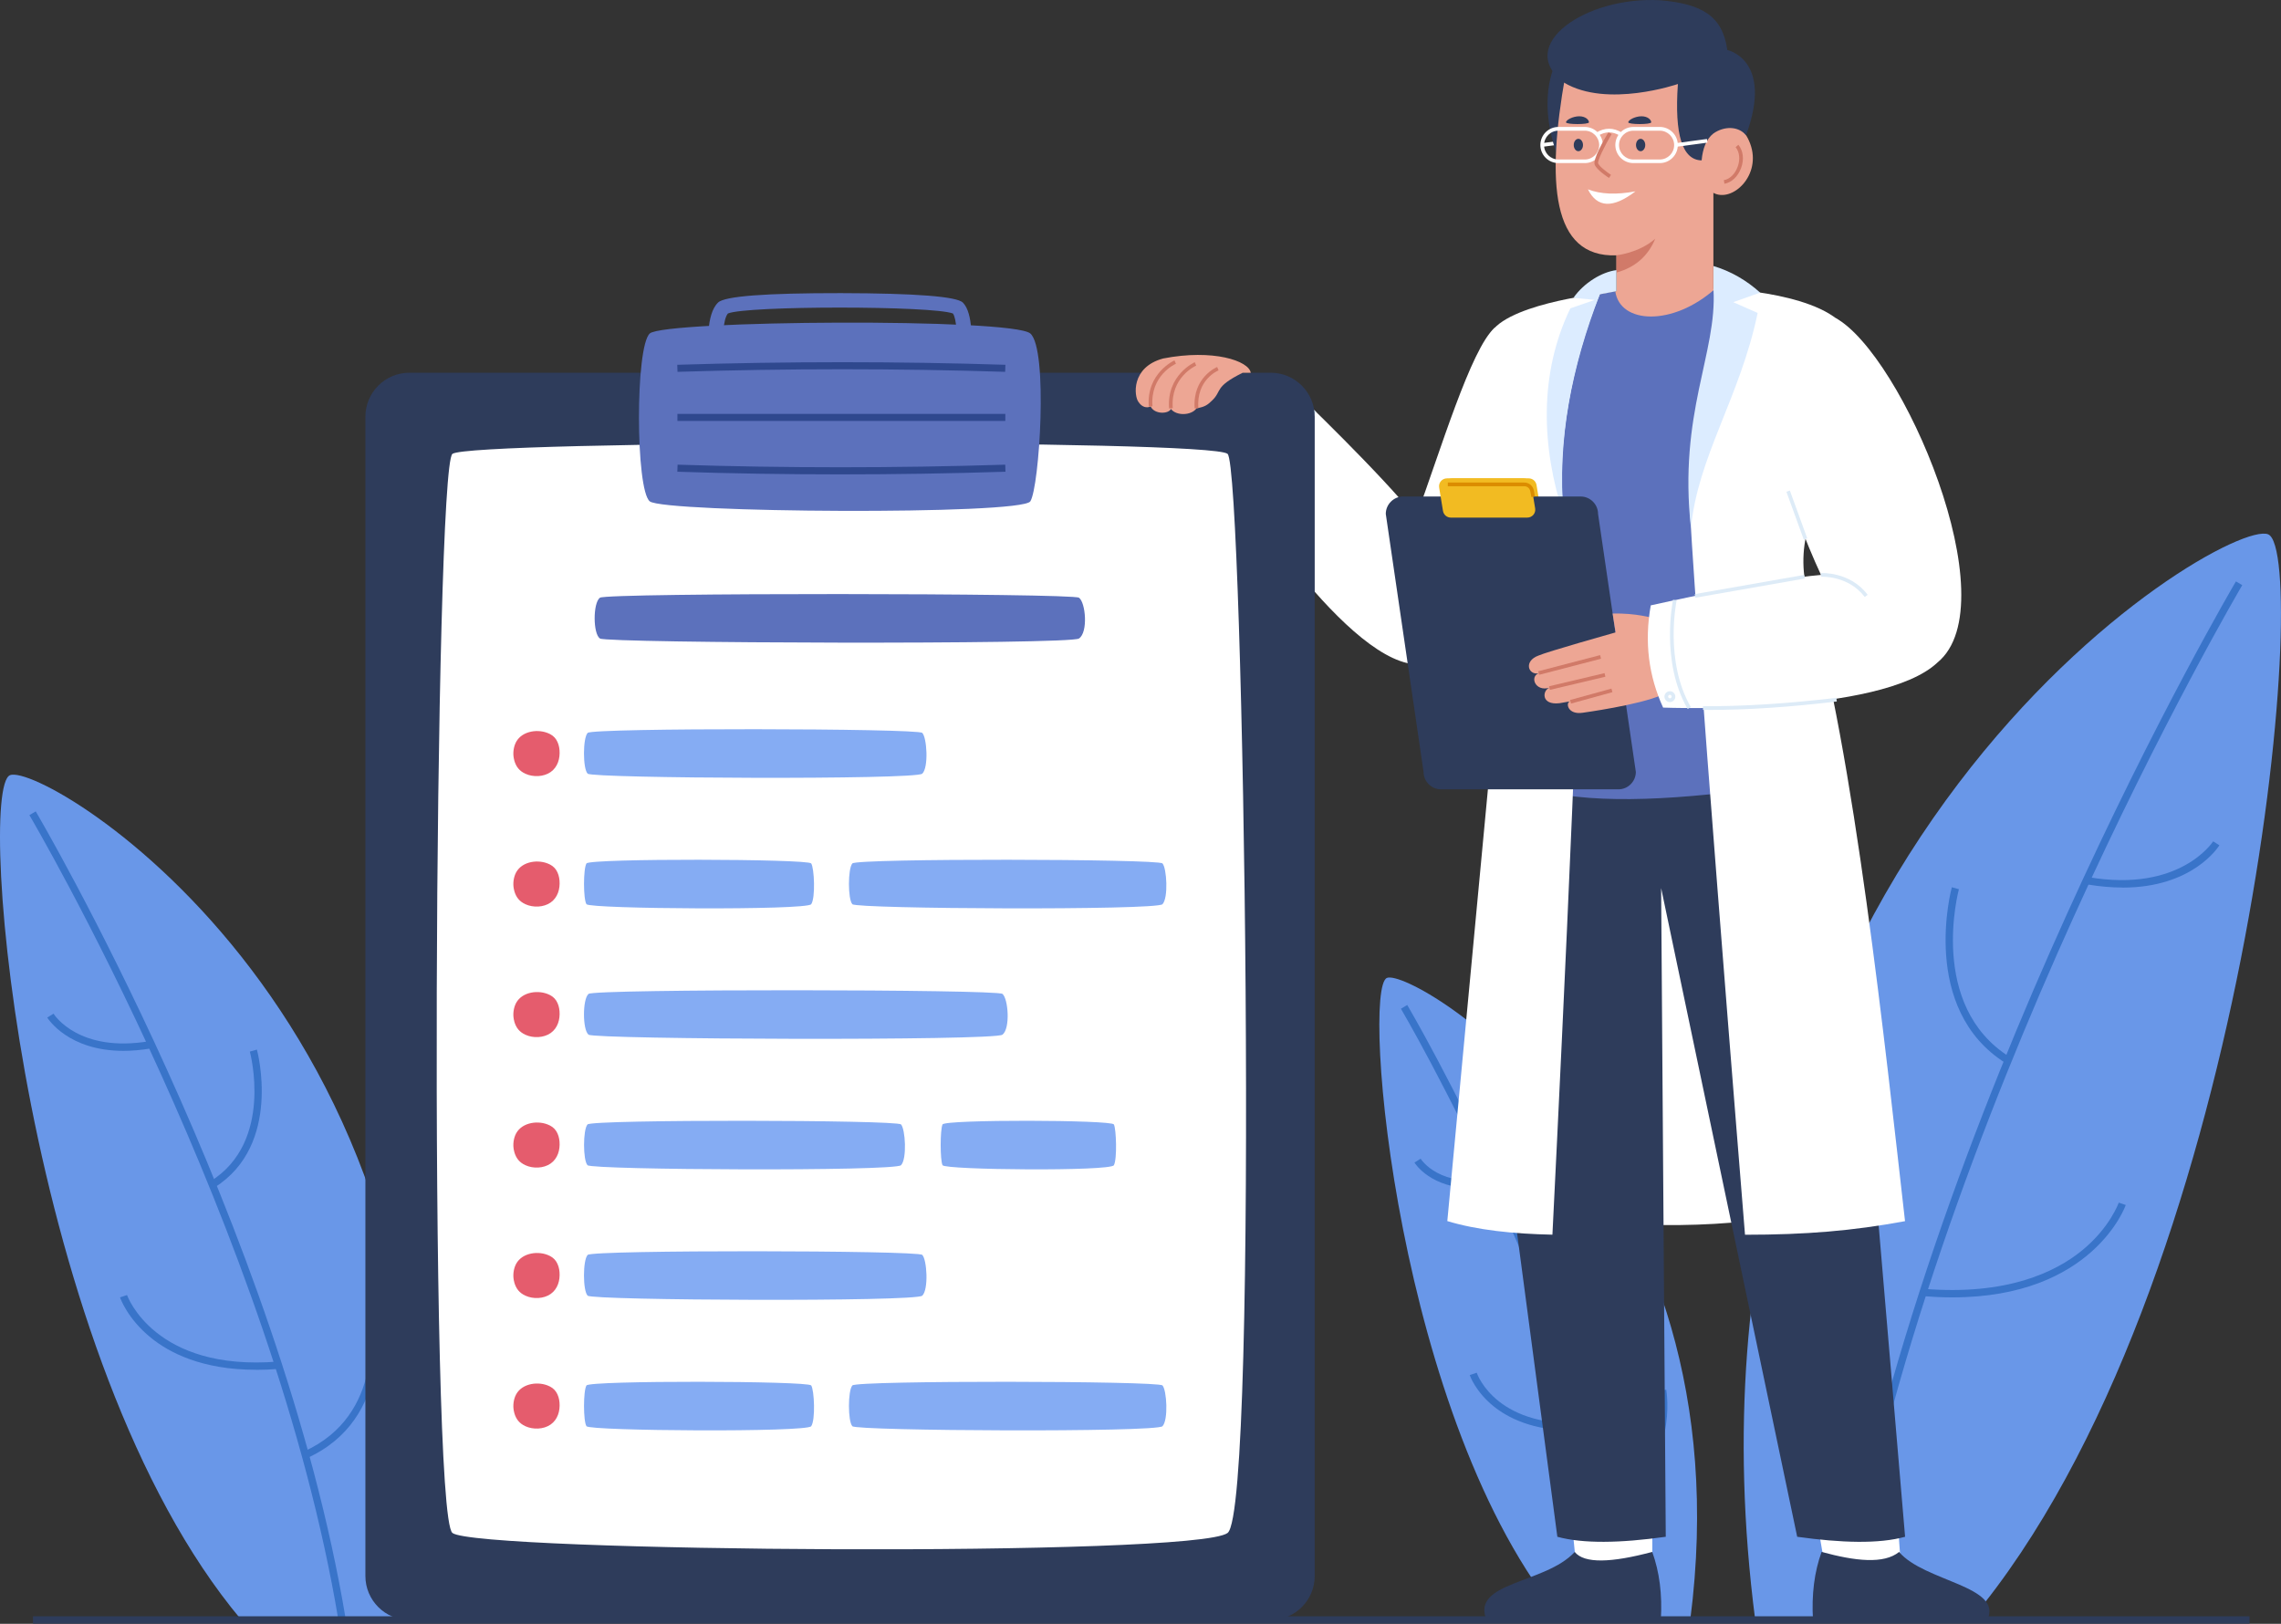 <?xml version="1.0" encoding="UTF-8"?> <svg xmlns="http://www.w3.org/2000/svg" width="2121" height="1510" viewBox="0 0 2121 1510" fill="none"><rect x="0" y="0" width="2121" height="1510" fill="#333333" stroke="none"/><g clip-path="url(#clip0_1553_19)"><path d="M1832.5 1506.41C2092.84 1196.31 2149.71 514.188 2109.11 496.896C2068.51 479.604 1540.17 795.785 1632.1 1506.41H1832.5Z" fill="#6997E8"></path><path d="M1715.55 1506.54L1708.79 1505.45C1786.23 1039.31 2076.16 545.561 2079.1 540.64L2084.98 544.125C2082.04 549.047 1792.79 1041.7 1715.55 1506.54Z" fill="#3974C9"></path><path d="M1973.64 825.311C1963.73 825.311 1952.79 824.423 1940.9 822.441L1942.06 815.674C2027.09 830.096 2057.57 782.867 2057.91 782.388L2063.72 786.011C2062.56 787.856 2038.57 825.38 1973.71 825.38L1973.64 825.311Z" fill="#3974C9"></path><path d="M1865.17 988.733C1784.38 938.155 1814.59 826.2 1814.93 825.038L1821.5 826.884C1821.22 827.977 1792.38 935.08 1868.79 982.924L1865.17 988.733Z" fill="#3974C9"></path><path d="M1815.21 1206.43C1806.53 1206.43 1797.37 1206.02 1787.73 1205.26L1788.28 1198.43C1866.13 1204.92 1911.37 1182.78 1935.71 1163.02C1961.95 1141.7 1970.02 1118.53 1970.15 1118.32L1976.65 1120.51C1976.37 1121.4 1946.16 1206.43 1815.28 1206.43H1815.21Z" fill="#3974C9"></path><path d="M1754.65 1312.23C1651.85 1266.02 1671.81 1145.94 1672.02 1144.71L1678.72 1145.87C1678.51 1147.03 1659.51 1261.99 1757.38 1306.01L1754.58 1312.23H1754.65Z" fill="#3974C9"></path><path d="M224.458 1506.41C21.872 1265.07 -22.35 734.34 9.227 720.875C40.873 707.479 451.923 953.466 380.361 1506.41H224.458Z" fill="#6997E8"></path><path d="M314.678 1506.61C254.599 1145.05 29.595 761.817 27.34 757.989L33.218 754.503C35.473 758.331 261.161 1142.66 321.444 1505.52L314.678 1506.61Z" fill="#3974C9"></path><path d="M114.689 977.184C63.769 977.184 44.836 947.657 43.948 946.222L49.757 942.599C50.714 944.103 73.611 979.234 139.089 968.162L140.251 974.928C130.956 976.5 122.412 977.184 114.689 977.184Z" fill="#3974C9"></path><path d="M199.443 1104.24L195.82 1098.43C254.805 1061.53 232.524 978.687 232.319 977.867L238.88 976.021C239.153 976.91 262.734 1064.6 199.443 1104.24Z" fill="#3974C9"></path><path d="M237.923 1273.75C188.028 1273.75 157.408 1257.96 140.047 1243.74C118.381 1226.04 111.887 1207.18 111.614 1206.43L118.107 1204.24C118.381 1204.99 143.67 1275.59 258.837 1266.09L259.384 1272.93C251.866 1273.54 244.757 1273.82 237.991 1273.82L237.923 1273.75Z" fill="#3974C9"></path><path d="M285.357 1355.97L282.554 1349.75C358.148 1315.78 344 1229.66 343.317 1225.97L350.015 1224.81C350.151 1225.77 365.803 1319.82 285.288 1355.97H285.357Z" fill="#3974C9"></path><path d="M1453.16 1506.41C1299.17 1323.03 1265.55 919.565 1289.61 909.381C1313.66 899.197 1626.09 1086.13 1571.68 1506.41H1453.16Z" fill="#6997E8"></path><path d="M1520.97 1506.75C1475.31 1232.12 1304.37 940.958 1302.66 938.019L1308.54 934.533C1310.25 937.472 1481.87 1229.66 1527.73 1505.59L1520.97 1506.68V1506.75Z" fill="#3974C9"></path><path d="M1369.71 1105C1330.55 1105 1315.92 1082.17 1315.24 1081.07L1321.05 1077.45L1318.11 1079.23L1320.98 1077.45C1321.66 1078.54 1338.82 1104.86 1388.03 1096.52L1389.19 1103.29C1382.08 1104.52 1375.59 1105 1369.64 1105H1369.71Z" fill="#3974C9"></path><path d="M1434.57 1201.44L1430.95 1195.63C1475.24 1167.88 1458.5 1105.54 1458.36 1104.93L1464.92 1103.08C1465.13 1103.77 1483.24 1170.95 1434.57 1201.44Z" fill="#3974C9"></path><path d="M1463.42 1330.41C1425.21 1330.41 1401.84 1318.31 1388.51 1307.44C1371.9 1293.84 1366.84 1279.28 1366.64 1278.67L1373.13 1276.48C1373.88 1278.67 1392.4 1330.14 1479.21 1322.89L1479.75 1329.73C1474.01 1330.2 1468.61 1330.41 1463.42 1330.41Z" fill="#3974C9"></path><path d="M1499.78 1392.81L1496.98 1386.59C1553.98 1360.96 1542.84 1294.12 1542.7 1293.43L1549.4 1292.27C1549.54 1293.02 1561.5 1365.13 1499.71 1392.88L1499.78 1392.81Z" fill="#3974C9"></path><path d="M2091.75 1502.99H30.689V1509.82H2091.75V1502.99Z" fill="#2E3C5B"></path><path d="M1462.82 129.242L1433.82 133.132L1434.28 136.519L1463.27 132.63L1462.82 129.242Z" fill="white"></path><path d="M1446.81 58.644C1446.81 58.644 1426.17 93.365 1451.93 154.742C1477.7 216.119 1499.3 61.446 1499.3 61.446L1446.81 58.644Z" fill="#2E3C5B"></path><path d="M1593.21 269.021V123.506L1576.33 76.072L1548.92 65H1478.79L1455.49 70.331C1437.92 169.232 1442.57 239.699 1503.06 237.444V312.833L1574.76 324.93L1593.21 269.021Z" fill="#EDA694"></path><path d="M1584.26 133.485L1593.21 123.438C1593.21 123.438 1616.31 103.958 1627.38 133.485C1638.46 163.012 1610.64 188.779 1593.21 179.347C1575.78 169.846 1584.26 133.485 1584.26 133.485Z" fill="#EDA694"></path><path d="M1606.13 46.477C1606.13 46.477 1649.46 55.431 1623.56 125.762C1616.38 117.082 1603.12 117.15 1593.21 124.122C1586.65 129.316 1583.3 137.928 1582.27 149.137C1564.5 148.795 1556.85 125.83 1560.2 78.123C1560.2 78.123 1494.38 100.815 1454.33 76.824C1408.05 42.24 1474.69 -3.964 1544.2 0.274C1582.21 3.623 1601.75 14.558 1606.13 46.477Z" fill="#2E3C5B"></path><path d="M1205.33 365.256C1187.29 389.247 1165.35 411.597 1132.47 427.454C1132.47 427.454 1238.28 600.513 1308.67 616.643C1391.17 641.796 1519.6 406.813 1513.31 336.345L1389.87 304.768C1367.59 324.316 1339.02 420.551 1316.53 481.313C1284.62 440.987 1205.4 365.188 1205.4 365.188L1205.33 365.256Z" fill="white"></path><path d="M1671.13 1128.58C1591.36 1144.23 1503.88 1141.22 1412.36 1128.58V779.587H1671.13V1128.58Z" fill="white"></path><path d="M1536.41 1463.55H1466.35L1460 1399.3H1536.41V1463.55Z" fill="white"></path><path d="M1698.06 1463.55H1768.11L1763.47 1399.3H1687.05L1698.06 1463.55Z" fill="white"></path><path d="M1464.3 1443.12C1437.03 1472.92 1367.32 1470.8 1382.29 1506.48H1544.34C1545.78 1482.62 1543.04 1461.57 1536.34 1443.12C1498.21 1453.3 1472.98 1454.12 1464.24 1443.12H1464.3Z" fill="#2E3C5B"></path><path d="M1765.86 1443.12C1789.1 1470.8 1863.05 1474.76 1847.88 1506.48H1685.82C1684.39 1482.62 1687.12 1461.57 1693.82 1443.12C1725.12 1451.66 1751.71 1454.67 1765.93 1443.12H1765.86Z" fill="#2E3C5B"></path><path d="M1482.01 274.626L1506.95 270.046L1589.11 268.679H1609.96L1513.86 362.386L1490.96 321.308L1482.01 274.626Z" fill="#EDA694"></path><path d="M1544.55 825.517L1671.13 1429.04C1712.27 1434.78 1747.13 1435.8 1771.46 1429.04L1717.06 787.994L1636.89 667.085L1416.8 698.936L1392.68 1011.15L1448.11 1429.04C1471.82 1435.53 1506.2 1435.05 1548.92 1429.04L1544.61 825.517H1544.55Z" fill="#2E3C5B"></path><path d="M1501.97 270.866C1506.34 301.487 1555.55 303.605 1594.92 268.474L1609.96 268.679L1636.89 732.973C1547.96 745.207 1473.94 747.668 1425.21 732.973L1444.89 604.272L1437.17 465.729L1404.84 404.557L1475.51 276.334C1482.21 274.42 1490.76 272.917 1501.97 270.866Z" fill="#5C71BC"></path><path d="M1601.21 268.406C1601.21 268.406 1699.49 272.165 1718.7 309.073C1737.91 345.982 1699.01 438.321 1682.88 485.755C1675.5 507.422 1674.89 530.865 1681.31 552.873C1724.1 698.456 1753.22 976.089 1771.4 1135.55C1722.66 1144.57 1679.19 1148.19 1622.6 1148.19C1622.6 1148.19 1571.75 521.775 1570.79 458.962C1569.84 396.15 1601.21 268.406 1601.21 268.406Z" fill="white"></path><path d="M1487.82 273.121C1487.82 273.121 1394.04 283.442 1384.2 313.652C1374.36 343.862 1374.56 422.874 1377.43 447.479C1380.3 472.085 1403.47 521.979 1403.47 521.979L1345.79 1135.48C1373.61 1143.89 1406.96 1147.37 1443.53 1148.12C1443.53 1148.12 1471.62 588.756 1468.13 540.98C1423.16 419.319 1487.82 273.053 1487.82 273.053V273.121Z" fill="white"></path><path d="M1503.06 237.375C1503.06 237.375 1523.7 235.461 1539.15 221.997C1532.38 238.264 1520.35 248.721 1503.06 253.437V237.375Z" fill="#D17A69"></path><path d="M1467.65 140.593C1470.03 140.593 1471.96 138.022 1471.96 134.851C1471.96 131.681 1470.03 129.11 1467.65 129.11C1465.27 129.11 1463.35 131.681 1463.35 134.851C1463.35 138.022 1465.27 140.593 1467.65 140.593Z" fill="#2E3C5B"></path><path d="M1477.5 113.733C1477.5 115.92 1456.17 115.92 1456.17 113.733C1456.17 111.546 1462.6 108.128 1468.47 108.128C1474.35 108.128 1477.5 111.477 1477.5 113.733Z" fill="#2E3C5B"></path><path d="M1525.54 140.593C1527.92 140.593 1529.85 138.022 1529.85 134.851C1529.85 131.681 1527.92 129.11 1525.54 129.11C1523.17 129.11 1521.24 131.681 1521.24 134.851C1521.24 138.022 1523.17 140.593 1525.54 140.593Z" fill="#2E3C5B"></path><path d="M1535.39 113.733C1535.39 115.92 1514.06 115.92 1514.06 113.733C1514.06 111.546 1520.49 108.128 1526.37 108.128C1532.24 108.128 1535.39 111.477 1535.39 113.733Z" fill="#2E3C5B"></path><path d="M1473.6 151.666H1449.13C1439.84 151.666 1432.32 144.148 1432.32 134.852C1432.32 125.557 1439.84 118.038 1449.13 118.038H1473.6C1482.9 118.038 1490.41 125.557 1490.41 134.852C1490.41 144.148 1482.9 151.666 1473.6 151.666ZM1449.13 121.524C1441.75 121.524 1435.74 127.539 1435.74 134.92C1435.74 142.302 1441.75 148.317 1449.13 148.317H1473.6C1480.98 148.317 1487 142.302 1487 134.92C1487 127.539 1480.98 121.524 1473.6 121.524H1449.13Z" fill="white"></path><path d="M1543.32 151.666H1518.85C1509.55 151.666 1502.03 144.148 1502.03 134.852C1502.03 125.557 1509.55 118.038 1518.85 118.038H1543.32C1552.61 118.038 1560.13 125.557 1560.13 134.852C1560.13 144.148 1552.61 151.666 1543.32 151.666ZM1518.85 121.524C1511.47 121.524 1505.45 127.539 1505.45 134.92C1505.45 142.302 1511.47 148.317 1518.85 148.317H1543.32C1550.7 148.317 1556.71 142.302 1556.71 134.92C1556.71 127.539 1550.7 121.524 1543.32 121.524H1518.85Z" fill="white"></path><path d="M1603.46 170.872L1602.92 167.522C1608.38 166.634 1613.31 161.85 1615.77 155.083C1618.29 148.248 1617.54 141.277 1613.85 136.834L1616.45 134.647C1620.96 140.046 1621.92 148.316 1618.98 156.245C1616.04 164.173 1610.09 169.778 1603.46 170.872Z" fill="#D17A68"></path><path d="M1476.54 176.066C1485.15 193.359 1499.85 193.974 1520.76 177.912C1503.13 181.261 1488.36 180.646 1476.54 176.066Z" fill="white"></path><path d="M1148.26 438.594C1145.46 438.594 1143.2 436.338 1143.2 433.536C1143.2 430.734 1145.46 428.478 1148.26 428.478C1151.06 428.478 1153.32 430.734 1153.32 433.536C1153.32 436.338 1151.06 438.594 1148.26 438.594ZM1148.26 431.827C1147.37 431.827 1146.62 432.579 1146.62 433.467C1146.62 434.356 1147.37 435.108 1148.26 435.108C1149.15 435.108 1149.9 434.356 1149.9 433.467C1149.9 432.579 1149.15 431.827 1148.26 431.827Z" fill="#DDEBF7"></path><path d="M1145.59 448.436L1144.09 445.361C1175.39 430.119 1201.3 408.452 1221.05 380.976L1223.85 382.958C1203.69 410.913 1177.38 432.921 1145.59 448.436Z" fill="#DDEBF7"></path><path d="M1593.21 247.354C1609.41 252.207 1623.83 260.545 1636.68 272.096L1611.66 280.981L1634.36 291.029C1618.09 369.288 1578.45 425.061 1572.36 491.222C1560.47 384.256 1596.83 328.279 1593.28 269.02V247.354H1593.21Z" fill="#DCECFF"></path><path d="M1503.06 251.113V270.798L1487.61 273.668C1461.78 340.445 1447.7 408.589 1453.98 479.056C1433.27 416.107 1430.81 347.622 1460.2 286.723L1482.9 278.863L1463.07 276.949C1472.71 263.074 1489.53 252.822 1503.13 251.182L1503.06 251.113Z" fill="#DCECFF"></path><path d="M1425 481.313H1353.92C1350.3 481.313 1347.22 478.715 1346.61 475.093L1343.05 453.358C1342.3 448.847 1345.79 444.814 1350.37 444.814H1421.45C1425.07 444.814 1428.15 447.412 1428.76 451.034L1432.32 472.769C1433.07 477.28 1429.58 481.313 1425 481.313Z" fill="#F2BB22"></path><path d="M1504.9 733.998H1339.91C1331.02 733.998 1323.71 726.685 1323.71 717.799L1288.58 477.895C1288.58 469.01 1295.89 461.696 1304.78 461.696H1469.77C1478.66 461.696 1485.97 469.01 1485.97 477.895L1521.1 717.799C1521.1 726.685 1513.79 733.998 1504.9 733.998Z" fill="#2E3C5B"></path><path d="M1420.15 481.313H1349.07C1345.45 481.313 1342.37 478.715 1341.76 475.093L1338.2 453.358C1337.45 448.847 1340.94 444.814 1345.52 444.814H1416.6C1420.22 444.814 1423.3 447.412 1423.91 451.034L1427.47 472.769C1428.22 477.28 1424.73 481.313 1420.15 481.313Z" fill="#F2BB22"></path><path d="M1423.98 462.175L1422.95 456.913C1422.48 454.11 1420.15 452.128 1417.35 452.128H1346.27V448.711H1417.35C1421.86 448.711 1425.62 451.923 1426.3 456.366L1427.26 461.629L1423.91 462.244L1423.98 462.175Z" fill="#DB8C00"></path><path d="M1575.37 602.29C1582.21 630.04 1566.35 636.806 1545.23 646.238C1524.11 655.67 1471.69 662.779 1471.69 662.779C1457.81 664.898 1455.69 653.688 1459.66 652.321C1461.64 651.843 1452.07 653.62 1450.16 653.893C1432.73 655.944 1434.16 642.069 1440.66 639.54C1427.53 643.368 1422.34 629.288 1430.61 626.144C1420.9 627.853 1416.73 614.73 1430.4 609.672C1437.72 606.254 1502.24 588.074 1502.24 588.074L1499.5 570.508C1521.58 570.098 1535.66 574.404 1541.81 575.771C1554.53 578.641 1571.34 585.545 1575.44 602.222L1575.37 602.29Z" fill="#EDA694"></path><path d="M1498.42 640.337L1459.93 650.93L1460.84 654.225L1499.33 643.632L1498.42 640.337Z" fill="#D17A68"></path><path d="M1492 625.952L1440.39 638.172L1441.18 641.497L1492.79 629.278L1492 625.952Z" fill="#D17A68"></path><path d="M1431.16 627.511L1430.27 624.23L1487.89 609.194L1488.71 612.543L1431.16 627.511Z" fill="#D17A68"></path><path d="M1534.98 562.852C1528.83 597.3 1533.13 628.877 1546.46 657.994C1546.46 657.994 1749.18 665.717 1801.61 616.028C1868.25 561.212 1768.8 329.373 1706.67 295.608L1652.2 422.395C1664.23 464.567 1678.03 501.748 1693.27 534.624C1642.01 538.862 1534.98 562.921 1534.98 562.921V562.852Z" fill="white"></path><path d="M1576.47 555.812L1575.85 552.463C1575.85 552.463 1636.95 541.801 1677.55 534.624L1678.17 537.973C1637.57 545.15 1576.47 555.812 1576.47 555.812Z" fill="#DDEBF7"></path><path d="M1664.31 456.136L1661.1 457.303L1677.25 501.759L1680.46 500.592L1664.31 456.136Z" fill="#DDEBF7"></path><path d="M1733.94 555.13C1718.7 534.967 1693.62 536.265 1693.34 536.334L1693.14 532.916C1694.16 532.848 1720.34 531.481 1736.67 553.079L1733.94 555.13Z" fill="#DDEBF7"></path><path d="M1588.56 660.112C1586.86 660.112 1585.15 660.112 1583.51 660.112V656.695C1620.76 656.9 1661.49 654.371 1707.56 648.903L1707.97 652.321C1663.82 657.583 1624.72 660.181 1588.56 660.181V660.112Z" fill="#DDEBF7"></path><path d="M1569.29 659.293C1543.73 615.277 1555.55 558.274 1555.69 557.658L1559.04 558.342C1558.9 558.889 1547.42 614.661 1572.23 657.516L1569.29 659.225V659.293Z" fill="#DDEBF7"></path><path d="M1552.75 652.868C1549.95 652.868 1547.69 650.613 1547.69 647.81C1547.69 645.008 1549.95 642.752 1552.75 642.752C1555.55 642.752 1557.81 645.008 1557.81 647.81C1557.81 650.613 1555.55 652.868 1552.75 652.868ZM1552.75 646.102C1551.86 646.102 1551.11 646.853 1551.11 647.742C1551.11 648.63 1551.86 649.382 1552.75 649.382C1553.64 649.382 1554.39 648.63 1554.39 647.742C1554.39 646.853 1553.64 646.102 1552.75 646.102Z" fill="#DDEBF7"></path><path d="M1497.11 123.847C1497.11 123.847 1482.69 148.043 1484.47 152.554C1486.24 157.065 1497.11 164.036 1497.11 164.036" fill="#EDA694"></path><path d="M1496.15 165.472C1494.99 164.721 1484.81 158.091 1482.83 153.17C1480.91 148.385 1491.1 130.478 1495.61 122.959L1498.55 124.737C1491.85 136.014 1485.22 149.616 1486.04 151.939C1487.2 154.81 1494.04 160.005 1498 162.602L1496.15 165.472Z" fill="#D17A68"></path><path d="M1506.61 126.376C1499.57 122.002 1492.81 122.002 1485.77 126.376L1483.99 123.506C1492.05 118.448 1500.32 118.448 1508.39 123.506L1506.61 126.376Z" fill="white"></path><path d="M1587.2 129.246L1558.21 133.135L1558.66 136.522L1587.66 132.633L1587.2 129.246Z" fill="white"></path><path d="M1181.55 346.596H380.703C358.092 346.596 339.762 364.926 339.762 387.537V1465.47C339.762 1488.08 358.092 1506.41 380.703 1506.41H1181.55C1204.16 1506.41 1222.49 1488.08 1222.49 1465.47V387.537C1222.49 364.926 1204.16 346.596 1181.55 346.596Z" fill="#2E3C5B"></path><path d="M1141.49 1425.48C1111.9 1448.24 442.9 1443.19 420.686 1425.48C398.473 1407.78 404.078 434.631 420.686 422.055C437.295 409.478 1126.46 408.316 1141.49 422.055C1156.53 435.793 1171.09 1402.65 1141.49 1425.48Z" fill="white"></path><path d="M659.157 328.621C658.542 322.675 656.15 292.533 667.7 281.324C673.784 275.377 712.264 272.507 781.98 272.575C851.559 272.712 889.766 275.719 895.37 281.392C905.349 291.576 903.435 320.078 902.615 328.621L889.014 327.254C890.381 313.379 889.492 296.224 886.075 291.508C866.869 284.194 694.22 284.194 676.859 291.508C672.211 296.976 671.665 315.84 672.758 327.254L659.157 328.621Z" fill="#5C71BC"></path><path d="M958.045 466.208C949.57 479.126 617.463 476.87 604.203 466.208C590.944 455.545 590.602 322.402 604.203 310.099C617.805 297.796 941.3 295.541 958.045 310.099C974.791 324.657 966.52 453.29 958.045 466.208Z" fill="#5C71BC"></path><path d="M629.971 345.777L629.766 339.215C732.358 336.003 835.018 336.003 934.875 339.215L934.67 345.777C834.949 342.565 732.426 342.565 629.971 345.777Z" fill="#2F488E"></path><path d="M781.364 441.123C730.376 441.123 679.729 440.302 629.835 438.662L630.04 432.101C729.829 435.313 832.352 435.313 934.739 432.101L934.944 438.662C883.682 440.302 832.352 441.123 781.364 441.123Z" fill="#2F488E"></path><path d="M934.807 384.872H629.903V391.434H934.807V384.872Z" fill="#2F488E"></path><path d="M1003.29 593.746C994.613 599.555 564.425 598.188 557.864 593.746C551.302 589.303 551.302 560.528 557.864 555.812C564.425 551.096 997.142 551.506 1003.29 555.812C1009.44 560.118 1011.97 587.936 1003.29 593.746Z" fill="#5C71BC"></path><path d="M857.572 719.44C851.489 725.249 551.028 723.882 546.449 719.44C541.869 714.997 541.869 686.222 546.449 681.506C551.028 676.722 853.266 677.2 857.572 681.506C861.878 685.812 863.655 713.63 857.572 719.44Z" fill="#85ACF3"></path><path d="M478.169 707.069C479.877 712.947 482.885 716.911 488.558 719.508C495.666 722.789 505.44 722.516 512.001 717.936C518.631 713.289 520.887 705.292 520.272 697.568C519.998 694.083 519.041 690.597 517.127 687.658C515.145 684.651 512.48 682.873 509.131 681.575C498.605 677.474 483.5 680.345 478.989 691.896C477.143 696.68 476.802 702.148 478.237 707.069H478.169Z" fill="#E55C6D"></path><path d="M857.572 1204.85C851.489 1210.66 551.028 1209.3 546.449 1204.85C541.869 1200.41 541.869 1171.64 546.449 1166.92C551.028 1162.2 853.266 1162.61 857.572 1166.92C861.878 1171.23 863.655 1199.04 857.572 1204.85Z" fill="#85ACF3"></path><path d="M478.169 1192.41C479.877 1198.29 482.885 1202.26 488.558 1204.85C495.666 1208.13 505.44 1207.86 512.001 1203.28C518.631 1198.63 520.887 1190.64 520.272 1182.91C519.998 1179.43 519.041 1175.94 517.127 1173C515.145 1170 512.48 1168.22 509.131 1166.92C498.605 1162.82 483.5 1165.69 478.989 1177.24C477.143 1182.02 476.802 1187.49 478.237 1192.41H478.169Z" fill="#E55C6D"></path><path d="M932.141 962.147C924.623 967.956 552.942 966.589 547.269 962.147C541.596 957.704 541.596 928.929 547.269 924.213C552.942 919.497 926.81 919.907 932.141 924.213C937.472 928.519 939.659 956.337 932.141 962.147Z" fill="#85ACF3"></path><path d="M478.169 949.776C479.877 955.654 482.885 959.618 488.558 962.215C495.666 965.496 505.44 965.222 512.001 960.643C518.631 955.995 520.887 947.998 520.272 940.275C519.998 936.789 519.041 933.303 517.127 930.364C515.145 927.357 512.48 925.58 509.131 924.281C498.605 920.18 483.5 923.051 478.989 934.602C477.143 939.387 476.802 944.854 478.237 949.776H478.169Z" fill="#E55C6D"></path><path d="M837.82 1083.53C832.147 1089.34 550.55 1087.98 546.312 1083.53C542.006 1079.09 542.006 1050.32 546.312 1045.6C550.618 1040.88 833.855 1041.29 837.82 1045.6C841.852 1049.91 843.493 1077.72 837.82 1083.53Z" fill="#85ACF3"></path><path d="M1035.76 1083.53C1032.61 1089.34 878.829 1087.98 876.437 1083.53C874.113 1079.09 874.113 1050.32 876.437 1045.6C878.761 1040.88 1033.5 1041.29 1035.76 1045.6C1037.95 1049.91 1038.9 1077.72 1035.76 1083.53Z" fill="#85ACF3"></path><path d="M478.169 1071.09C479.877 1076.97 482.885 1080.94 488.558 1083.53C495.666 1086.82 505.44 1086.54 512.001 1081.96C518.631 1077.31 520.887 1069.32 520.272 1061.59C519.998 1058.11 519.041 1054.62 517.127 1051.68C515.145 1048.68 512.48 1046.9 509.131 1045.6C498.605 1041.5 483.5 1044.37 478.989 1055.92C477.143 1060.71 476.802 1066.17 478.237 1071.09H478.169Z" fill="#E55C6D"></path><path d="M754.298 840.827C750.197 846.637 548.432 845.27 545.356 840.827C542.28 836.385 542.28 807.61 545.356 802.894C548.432 798.109 751.428 798.588 754.298 802.894C757.169 807.2 758.399 835.018 754.298 840.827Z" fill="#85ACF3"></path><path d="M1080.94 840.827C1075.33 846.637 796.811 845.27 792.573 840.827C788.336 836.385 788.336 807.61 792.573 802.894C796.811 798.109 1076.97 798.588 1080.94 802.894C1084.9 807.2 1086.54 835.018 1080.94 840.827Z" fill="#85ACF3"></path><path d="M478.169 828.388C479.877 834.266 482.885 838.23 488.558 840.827C495.666 844.108 505.44 843.835 512.001 839.255C518.631 834.608 520.887 826.611 520.272 818.888C519.998 815.402 519.041 811.916 517.127 808.977C515.145 805.97 512.48 804.193 509.131 802.894C498.605 798.793 483.5 801.664 478.989 813.215C477.143 817.999 476.802 823.467 478.237 828.388H478.169Z" fill="#E55C6D"></path><path d="M754.298 1326.24C750.197 1332.05 548.432 1330.68 545.356 1326.24C542.28 1321.8 542.28 1293.02 545.356 1288.31C548.432 1283.59 751.428 1284 754.298 1288.31C757.169 1292.61 758.399 1320.43 754.298 1326.24Z" fill="#85ACF3"></path><path d="M1080.94 1326.24C1075.33 1332.05 796.811 1330.68 792.573 1326.24C788.336 1321.8 788.336 1293.02 792.573 1288.31C796.811 1283.59 1076.97 1284 1080.94 1288.31C1084.9 1292.61 1086.54 1320.43 1080.94 1326.24Z" fill="#85ACF3"></path><path d="M478.169 1313.8C479.877 1319.68 482.885 1323.64 488.558 1326.24C495.666 1329.52 505.44 1329.25 512.001 1324.67C518.631 1320.02 520.887 1312.02 520.272 1304.3C519.998 1300.82 519.041 1297.33 517.127 1294.39C515.145 1291.38 512.48 1289.61 509.131 1288.31C498.605 1284.21 483.5 1287.08 478.989 1298.63C477.143 1303.41 476.802 1308.88 478.237 1313.8H478.169Z" fill="#E55C6D"></path><path d="M1163.02 346.598C1161.25 335.525 1128.03 324.316 1081.62 333.338C1051.34 341.471 1054.55 368.743 1058.65 373.8C1061.8 378.653 1066.31 379.678 1069.93 377.97C1073.55 385.556 1086.61 385.01 1088.8 380.294C1093.72 386.855 1107.86 386.582 1112.65 379.61C1120.71 378.517 1123.45 375.919 1127.14 372.365C1136.5 363.411 1128.85 359.857 1155.44 346.666C1158.72 346.666 1163.09 346.666 1163.09 346.666L1163.02 346.598Z" fill="#EDA694"></path><path d="M1068.22 378.106C1065.76 347.075 1091.8 335.251 1092.08 335.114L1093.44 338.258C1092.49 338.668 1069.38 349.262 1071.64 377.832L1068.22 378.106Z" fill="#D17A68"></path><path d="M1087.09 379.814C1084.63 348.784 1110.67 336.96 1110.94 336.823L1112.31 339.967C1111.35 340.377 1088.25 350.971 1090.5 379.541L1087.09 379.814Z" fill="#D17A68"></path><path d="M1110.87 379.815C1108.68 350.835 1131.58 341.335 1131.79 341.267L1133.09 344.411C1132.27 344.752 1112.31 353.159 1114.29 379.542L1110.87 379.815Z" fill="#D17A68"></path></g><defs><clipPath id="clip0_1553_19"><rect width="2121" height="1509.82" fill="white"></rect></clipPath></defs></svg> 